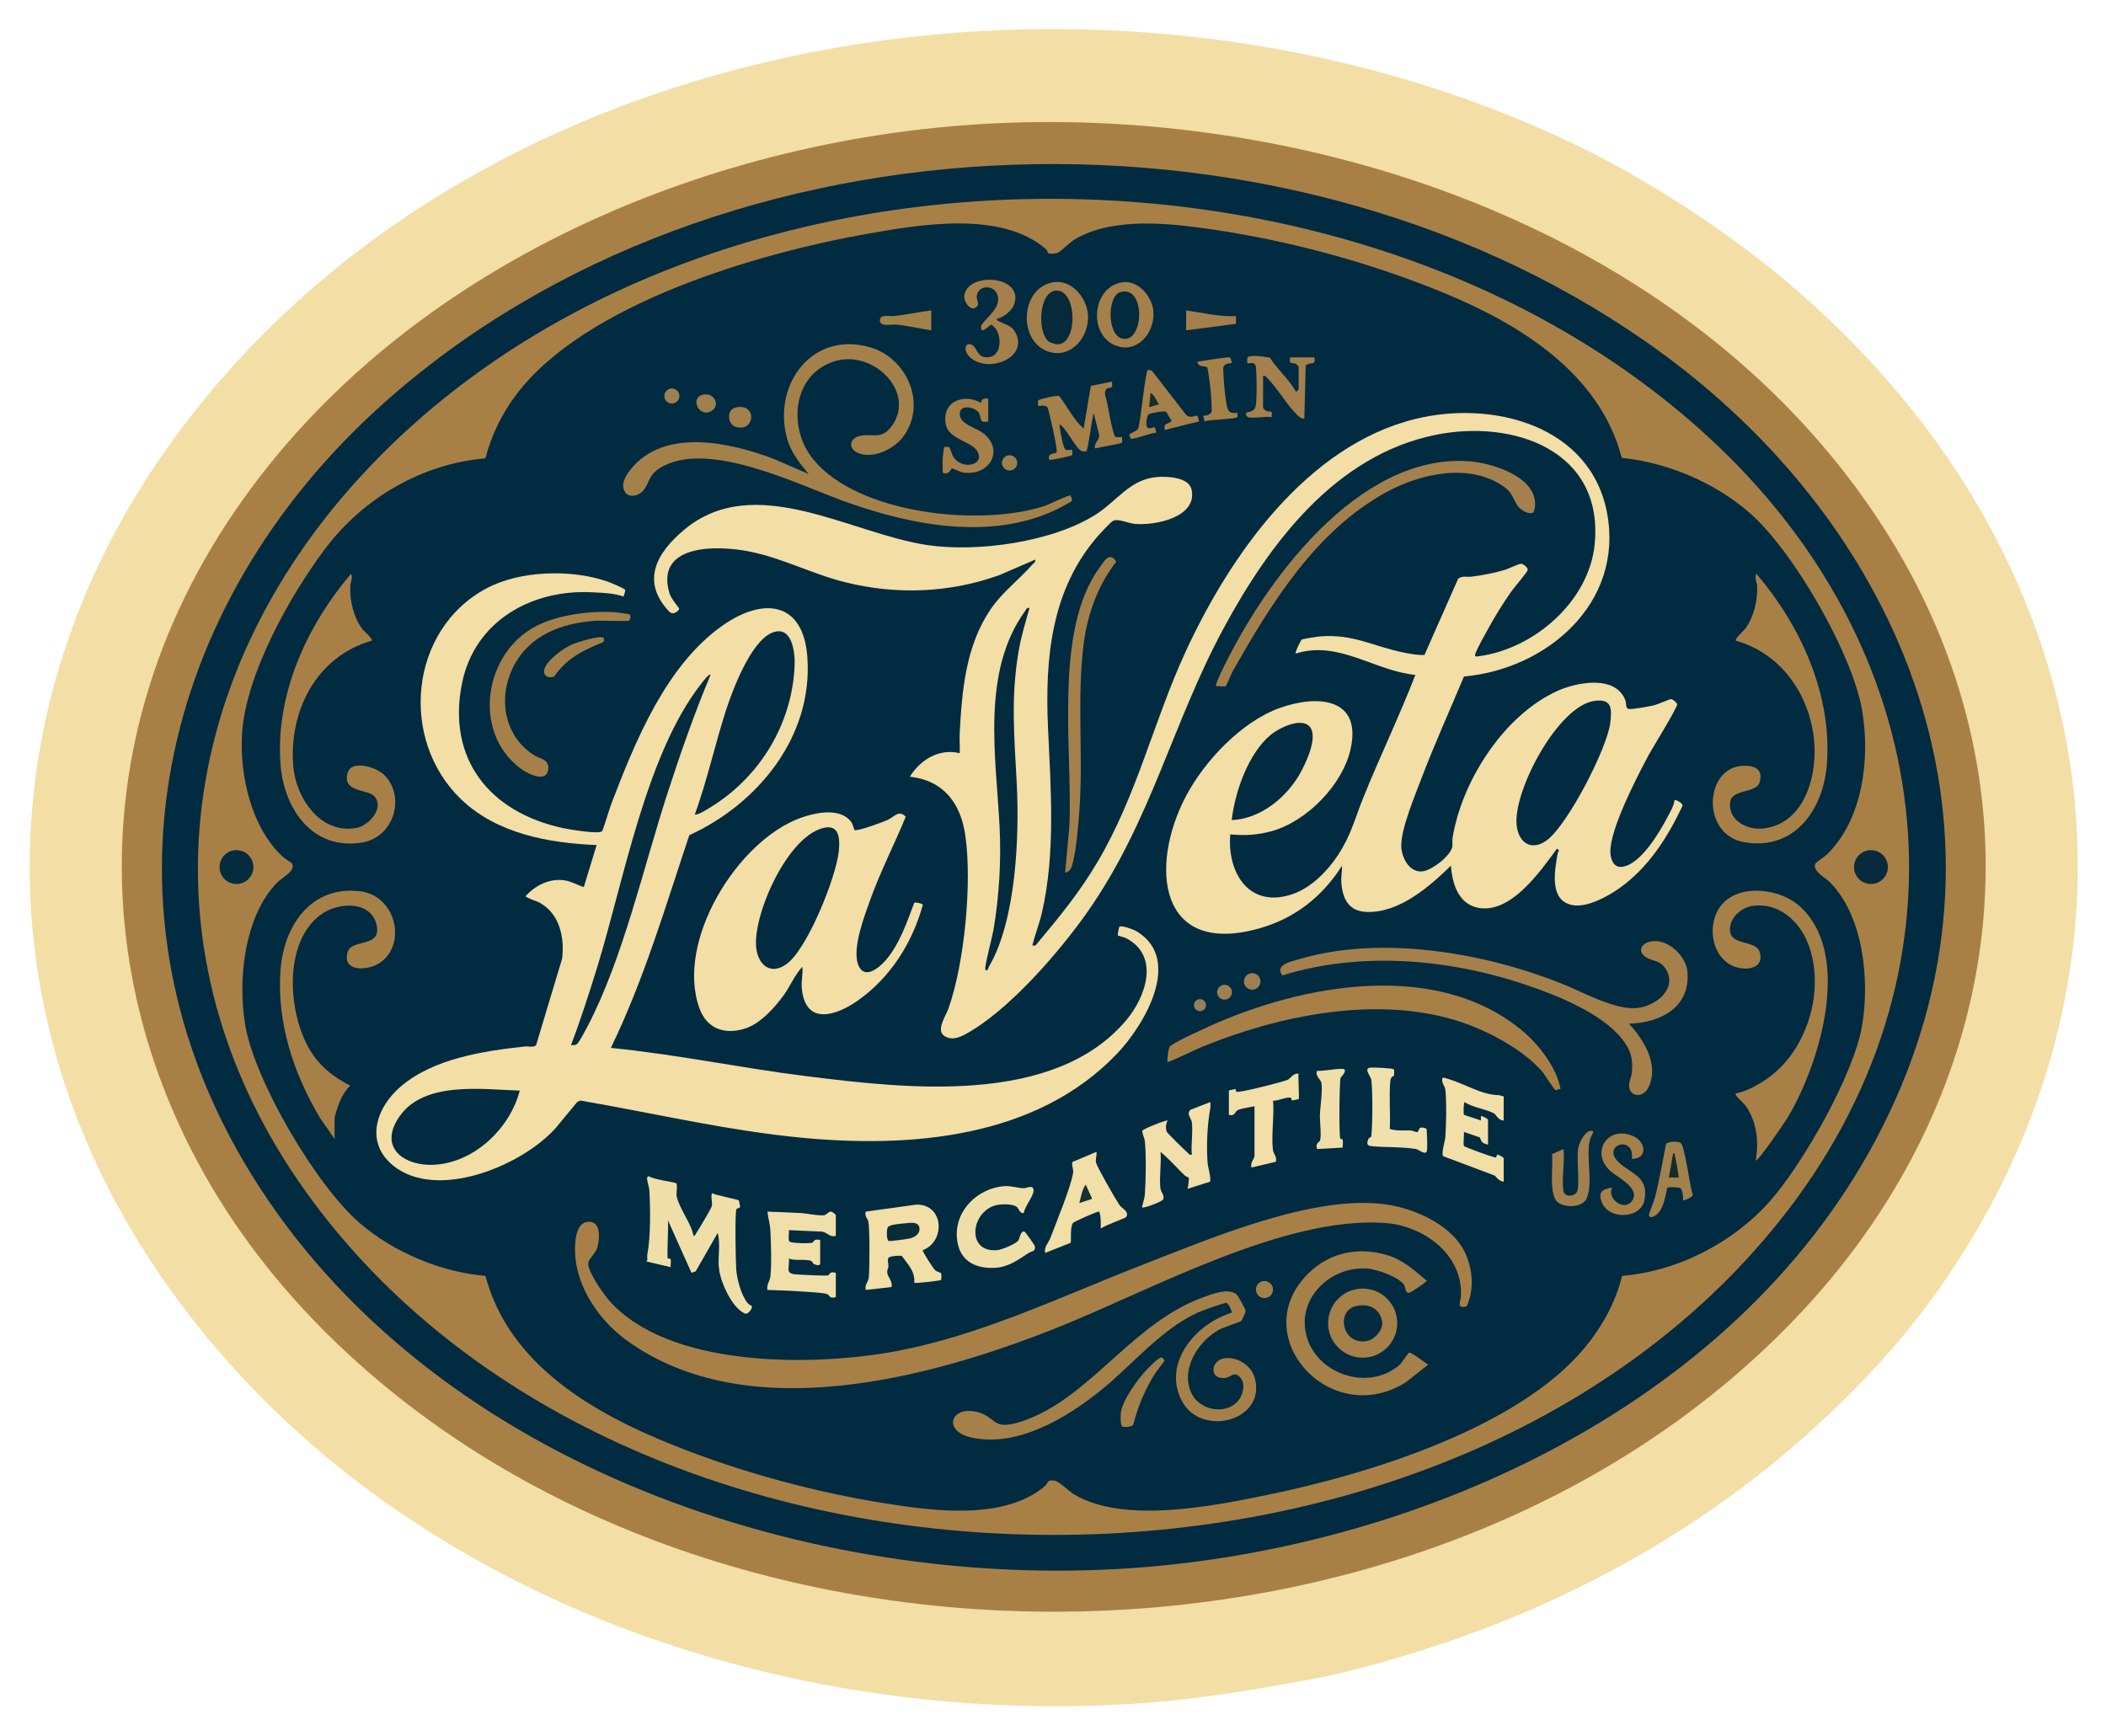 <svg xmlns="http://www.w3.org/2000/svg" id="Layer_1" viewBox="0 0 1109.25 914.25"><defs><style>      .st0 {        fill: #a88047;      }      .st1 {        fill: #a5814a;      }      .st2 {        fill: #062a3b;      }      .st3 {        fill: #f1dfa9;      }      .st4 {        fill: #a3804b;      }      .st5 {        fill: #a47f4d;      }      .st6 {        fill: #a07f50;      }      .st7 {        fill: #072b3c;      }      .st8 {        fill: #f0dea9;      }      .st9 {        fill: #042b3e;      }      .st10 {        fill: #012b41;      }      .st11 {        fill: #a2814e;      }      .st12 {        fill: #9e7f4f;      }      .st13 {        fill: #9c8150;      }      .st14 {        fill: #042b3f;      }      .st15 {        fill: #9c8052;      }      .st16 {        fill: #a4814c;      }      .st17 {        fill: #a88046;      }      .st18 {        fill: #efe0ac;      }      .st19 {        fill: #a4804b;      }      .st20 {        fill: #a58049;      }      .st21 {        fill: #a6804a;      }      .st22 {        fill: #a78048;      }      .st23 {        fill: #162b29;      }      .st24 {        fill: #a38149;      }      .st25 {        fill: #042a3d;      }      .st26 {        fill: #183031;      }      .st27 {        fill: #a4804a;      }      .st28 {        fill: #a67f49;      }      .st29 {        fill: #f2dea7;      }      .st30 {        fill: #f1dea9;      }      .st31 {        fill: #a58149;      }      .st32 {        fill: #94815a;      }      .st33 {        fill: #a68049;      }      .st34 {        fill: #032b3e;      }      .st35 {        fill: #f3dea6;      }      .st36 {        fill: #a2814d;      }      .st37 {        fill: #012b40;      }      .st38 {        fill: #a4804c;      }      .st39 {        fill: #052b3e;      }      .st40 {        fill: #a4814b;      }      .st41 {        fill: #a28149;      }      .st42 {        fill: #0a2c39;      }      .st43 {        fill: #a5804b;      }      .st44 {        fill: #f3dea5;      }      .st45 {        fill: #182c2b;      }      .st46 {        fill: #a1804a;      }      .st47 {        fill: #9c8050;      }      .st48 {        fill: #efdeaa;      }    </style></defs><path class="st44" d="M827.77,75.26c33.43,15.93,68.92,38.19,98.65,61.29,39.69,30.83,76.5,69.32,104.57,112.36,90.13,138.18,83.09,303.63-14.4,436.56-18.87,25.73-41.24,49.05-65.23,70.51-52.48,46.93-115.97,83.26-182.77,106.74-24.09,8.47-54.09,17.53-79.78,22.22s-56.3,9.95-84.68,12.07c-200.41,14.95-415.21-63.62-526.4-235.25C-9.37,526.81-4.23,364.95,89.24,234.36,249.49,10.47,585.16-40.35,827.77,75.26Z"></path><path class="st17" d="M530.09,64.71c173.97-6.5,365.28,62.47,462.03,213.29,86.81,135.33,65.46,296.1-42.23,412.01-196.98,212-592.8,211.98-789.78,0-110.89-119.33-129.42-285.26-35.93-421.46,88.82-129.4,251.88-198.09,405.91-203.84Z"></path><g><path class="st37" d="M875.72,186.3c133.26,97.82,194.14,261.58,111.67,415.22-75.61,140.86-244.45,216.42-399.01,224.99-169.79,9.41-363.48-58.19-455.94-207.81-86.01-139.19-49.21-299.42,68.55-405.33,178.41-160.46,482.63-168.08,674.73-27.06Z"></path><path class="st17" d="M904.21,234.32c119.3,113.06,137.19,279.15,32.52,409.54-178.86,222.81-599.53,219.64-771.3-10.16-93.18-124.67-76.79-275.09,27.71-386.18,176.37-187.5,525.87-188.71,711.07-13.2Z"></path><path class="st10" d="M552.14,133.35c.76.54,4.07.23,5.11-.23,1.4-.63,6.42-5.61,8.75-6.99,20.23-12.01,50.18-8.54,72.52-5.27,41.55,6.08,84.75,17.9,123.46,34.04,39.44,16.44,80.8,42.27,92.22,86.28,24.32,2.51,49.2,13.07,67.57,29.18,22.84,20.05,53.88,73.86,59.01,103.74,4.32,25.15.57,57.22-18.35,75.86-.99.97-5.74,4.27-6.02,4.68-2.59,3.76,4.96,7.61,7.34,10.01,17.87,18.02,21.05,51.66,17.05,75.52-4.33,25.79-30.82,72.23-48.15,92.1-19.35,22.17-48.93,37.43-78.3,39.82-3.33,14-10.76,27.19-19.95,38.18-35.15,42.05-113.49,66.17-165.99,77.01-28.9,5.96-76.61,15.74-102.84-.2-2.77-1.68-7.68-6.77-10.16-7.11-4.31-.58-2.91,1.08-5.27,3.04-21.54,17.92-58.14,12.99-83.92,8.91-37.24-5.89-75.72-16.4-110.7-30.3-42.33-16.82-87.35-42.36-99.84-89.54-23.34-1.88-48.54-12.54-66.28-27.85-22.76-19.65-55.1-74.52-60.2-104.05-4.08-23.65-.68-57.7,17.05-75.56,2.18-2.19,10.05-6.1,7.36-9.98-.17-.24-3.69-2.44-4.51-3.18-16.63-15.18-22.96-42.92-21.62-64.86,1.92-31.33,25.21-72.89,43.97-97.78,19.98-26.5,50.92-44.57,84.23-47.39,3-11.97,8.84-23.77,16.27-33.61,36.24-47.97,127.31-74.48,184.64-84.62,28.25-5,70.86-12.33,94.34,8.05.73.63.91,1.89,1.23,2.11Z"></path><g><circle class="st39" cx="124.55" cy="456.74" r="8.92"></circle><circle class="st7" cx="985.45" cy="456.74" r="8.92"></circle><path class="st0" d="M330.28,706.21c-16.08-11.6-29.31-31.78-27.2-52.5.42-4.12,1.87-10.04,7.02-10.14,6.62-.13,5.74,9.16,4.55,13.46-.76,2.76-4.51,6.25-4.79,8-.68,4.3,7.75,16.29,10.74,19.73,30.88,35.56,105.63,35,148.32,27.54,46.22-8.07,89.19-29.06,132.57-45.93,35.84-13.93,91.14-37.69,129.29-31.81,15.52,2.39,35.21,11.4,41.52,26.73,3.49,8.47,4.07,18.51.2,26.85-5.6,1.38-3.18-2.32-3.02-5.27,1.2-22.09-19.68-37.24-40.1-38.66-53.62-3.74-124.62,36.24-174.41,55.9-66.04,26.08-161.6,51.64-224.71,6.09Z"></path><path class="st1" d="M475.18,230.71c-4.94,6.16-15.69,11.21-23.35,7.84-5.23-2.3-4.46-7.65.95-8.9,6.85-1.58,11.44,2.43,17.06-5.44,12.54-17.57-9.56-39.76-29.6-34.1-22.68,6.4-25.66,34.91-11.97,51.76,23.7,29.17,88.46,35.72,122.08,24.6,2.22-.74,12.87-6.03,13.64-5.45-.04.99,1.13,2.05.45,2.99-.26.37-6.65,3.75-7.77,4.29-34.35,16.5-75.73,8.57-110.06-3.53-25.35-8.93-74.02-33.92-99.13-18.16-6.27,3.94-5.37,8.25-8.92,12.08-2.35,2.53-7.28,3.76-9.35.48-2.56-4.05.45-8.82,3.05-12.03,17.74-21.9,52.33-14.09,75.18-5.45l18.56,8.06c-4.98-5.82-9.68-11.87-11.64-19.48-7.3-28.34,13.94-56.3,44.22-47.22,19.85,5.95,30,30.98,16.6,47.67Z"></path><path class="st0" d="M802.21,543.3c8.62,7.27,17.71,19.23,19.76,30.42-.89-.19-2.04.59-2.64.56s-5.69-8.27-7.1-9.89c-10.79-12.38-30.68-22.54-46.32-27.18-41.99-12.45-91.58-2.38-131.41,13.67-6.56,2.64-12.86,6.17-19.5,8.61-.45-.49.35-7.51,1.24-8.31,2.71-2.41,16.1-8.45,20.24-10.34,49.37-22.48,120.56-35.65,165.73,2.45Z"></path><path class="st0" d="M195.75,337.5c-29.16,8.42-43.79,37.07-41.25,66.38,1.44,16.67,14.39,35.57,33.03,32.29,6.97-1.23,15.42-10.94,9.38-16.95-3.55-3.54-16.87-1.81-13.77-12.2,2.09-7,15.28-2.89,19.38,1.33,11.34,11.66,4.78,32.79-11.83,35.48-26.23,4.24-41.24-17.85-42.95-41.45-2.67-36.81,13.88-72.68,37.13-100.12,1.19,1.91-.29,4.41-.38,6.37-.36,7.62,1.77,16.68,6.42,22.84.69.92,5.81,5.26,4.83,6.04Z"></path><path class="st21" d="M858,539.26c7.88,8.49,15.85,21.42,10.41,33.28-2.72,5.94-10.12,5.65-10.37-.72-.08-1.99,1.24-4.46,1.46-6.69.73-7.24-.52-11.93-4.93-17.57-10.76-13.73-33.91-23.03-50.18-28.57-40.67-13.85-87.52-18.05-128.93-5.18-4.49-5.62,5.06-7.44,9.29-8.68,42.87-12.54,96.5-3.36,137.24,12.77,11.2,4.43,28.34,14.2,40.14,13.11,10.09-.94,21.99-10.42,14.97-20.97-2.96-4.44-7.26-3.71-10.49-6.01-3.68-2.62-2.59-6.26,1.36-7.68,9-3.25,20.06,6.55,20.82,15.5,1.62,18.93-14.18,26.86-30.78,27.41Z"></path><path class="st17" d="M914.25,337.5c-.91-.73,4.4-5.46,5.13-6.49,4.4-6.18,6.47-14.86,6.12-22.39-.09-1.96-1.57-4.45-.38-6.37,23.26,27.34,39.83,63.39,37.13,100.12-1.75,23.92-16.91,45.89-43.54,41.28-22.45-3.88-21.05-38.13-1.85-40.17,6.02-.64,12.2,1.08,9.99,8.49-1.92,6.46-15.31,3.02-15.66,11.4-.39,9.36,9.52,13.96,17.61,13.04,22.08-2.5,28.76-28.78,26.61-47.47-2.74-23.79-17.65-44.87-41.17-51.46Z"></path><path class="st22" d="M947.76,477.24c28.41,25.28,10.58,83.59-6.19,111.45-1.01,1.68-15.87,23.74-16.81,22.56,1.78-9.87.51-21.02-5.67-29.21-.73-.97-5.78-5.21-4.83-6.04,6.44-1.3,13.49-5.42,18.69-9.44,19.67-15.21,28.4-46.23,19.38-69.51-4.64-11.97-15.63-21.82-29.26-19.86-6.14.88-12.14,6.36-11.87,12.92.34,8.25,13.72,4.92,15.66,11.4,2.57,8.61-6.75,9.97-13.02,7.77-13.16-4.61-15.43-24.43-5.99-33.82,10-9.95,29.95-7.1,39.92,1.77Z"></path><path class="st31" d="M653.83,695.83c-.44.44-9.54,3.42-11.59,4.54-11.21,6.07-20.72,21.05-14.64,33.67,4.22,8.75,17.83,11.66,24.49,3.93,2.64-3.06,4.1-9.12,1.19-12.35-3.27-3.63-4.91-.07-8.07.24-8.64.85-7.39-9.2-.54-10.31s14.53,3.6,16.32,10.6c5.75,22.46-28.15,30.98-38.34,12.09-10.84-20.13,7.34-41.1,26.11-46.73.38-.27-1.67-4.93-2.7-5.15-1.24-.26-13.06,4.09-15.07,5.01-19.72,8.99-34.85,27.93-51.62,41.38-17.89,14.35-43.43,29.59-67.32,24.59-16.72-3.5-10.88-18.37,4.69-12.94,3.64,1.27,5.94,4.05,8.81,5.43,4.67,2.25,14-1.39,18.71-3.44,32.25-13.99,53.46-49.76,89.29-62.96,4.88-1.8,13.27-5.15,17.75-1.59.75.59,4.71,7.8,4.8,8.67.06.55-1.91,4.97-2.27,5.33Z"></path><path class="st22" d="M176.25,600l-7.82-11.31c-13.84-23.27-22.68-50.12-20.69-77.57,1.71-23.58,16.19-44.98,42.32-41.57,17.85,2.33,24.31,26.54,10.9,37.03-6.38,5-21.06,5.79-17.83-5.07,2.12-7.11,17.87-2.19,15.27-14.06-2.95-13.46-20.59-12.25-29.61-5.52-19.98,14.91-17.09,52.62-5.17,71.8,5.13,8.25,12.27,13.78,20.85,18.14-2.29,2.22-4.12,5.18-5.38,8.11-.71,1.66-2.86,7.78-2.86,9.14v10.88Z"></path><path class="st8" d="M351.75,663c.07.08,1.36-.33,1.52.48.24,1.2-.17,2.74-.02,4.02l-12.75-3c.92-1.1.22-2.46.4-3.35,1.84-9.24,1.68-23.99,1.14-33.8-.12-2.22-1.02-4.31-1.22-6.3-.1-.95.13-.95.81-1.53,1.82,1.66,14.04,3.26,14.56,3.8.81.84-.08,5.42.21,6.87,1.2,6.04,7.7,14.21,8.88,20.81.95-.05,1.2-1.1,1.63-1.74,1.25-1.85,7.6-12.45,7.96-13.81.58-2.15-.66-4.65.16-6.95,1.76,1.11,13.65,3.29,14.13,3.86.11.13.69,3.15.67,3.32-.08.77-1.6.78-1.91,1.2-.95,1.27-.43,28.16-.15,31.74.43,5.41,2.62,13.69,6.1,17.92.65.79,2.19,1.28,2.2,1.62.02,1.61-2.12,4.44-3.77,3.73-6.62-2.86-12.38-15.8-13.46-22.59s.93-13.27-.83-19.8l-11.62,20.24-2.19.71-12.43-27.71c.52,2.69-.69,19.51,0,20.25Z"></path><path class="st16" d="M807.66,269.91c-2.33,1.59-7.11-1.5-8.48-3.71-2.86-4.62-2.74-7.06-8.16-10.59-18.08-11.78-43.38-5.94-61.03,3.76-37,20.35-60.47,58.39-80.63,94.12-.75,1.34-3.37,7.65-3.72,7.9-.77.55-3.89-.14-5.14.11-.59-.58,2.61-7.17,3.2-8.42,22.27-46.53,71.57-114.25,129.95-110.11,12.01.85,35.36,8,34.89,22.93-.03.84-.42,3.69-.89,4.01Z"></path><path class="st3" d="M440.25,651c-3.09.94-4.66-1.84-7.16-2.22l-17.6-.79c.28,1.56-.61,5.33.44,6.08,1.21.86,11.04,1.08,12.14.46.46-.26.73-2.33,3.92-1.28v12.38c0,1.46-2.73.6-3.51.11-.51-.32-.25-1.44-2.25-1.81-3.39-.64-7.22.25-10.73-.92.57,4.55-2.22,7.74,3.36,8.26,2.16.2,16.7.95,17.46.52.46-.26.73-2.33,3.92-1.28v12.75c-3.27,1.02-3.38-.98-4.3-1.46-1.76-.91-11.79-1.32-14.82-1.55-5.58-.41-11.29-.52-16.88-.75-.62-2.73,1.25-4.6,1.53-7.1.69-6.3.35-17.5,0-24.06-.19-3.74-1.21-6.54-1.54-10.09,5.87.25,11.76.39,17.63.75,3.49.21,8.58,1.42,12.03,1.18,1.44-.1,2.35-1.94,3.72-1.95.82-.01,2.62,1.55,2.62,1.9v10.88Z"></path><path class="st20" d="M331.4,326.9c-.72.52-14.87-.08-17.52.09-17.91,1.15-34.89,7.47-43.41,24.09s-4.79,36.95,10.85,46.73c3.14,1.96,7.7,2.1,7.49,6.79-.38,8.57-11.13,2.92-14.99-.04-25.28-19.43-18.78-60.5,8.42-74.71,11.4-5.95,28.64-8.22,41.4-7.36,1.16.08,7.56.89,7.9,1.1,1.12.68.26,3.02-.13,3.31Z"></path><path class="st29" d="M792,577.5v12.75c-2.89.01-3.92-3.09-5.07-3.73-4.25-2.37-11.28-3.07-15.56-6.01-.5,1.11-.67,6.1-.28,6.65.27.39,7.69,2.48,8.91,3.1v-2.26c.31-.54,3.75,1.39,3.75,1.88v13.12c-2.65-.77-3.45-1.11-4.22-3.82l-8.52-2.93c.32,1.55-.51,6.56.09,7.41.5.71,14.63,5.71,16.18,6.01,1.43.27.8-1.43,1.36-1.46.79-.04,3.37,1.51,3.37,1.91v12.38c-2.34-.52-3.21-1.58-4.7-3.23l-27.1-10.2c-1.31-.99.9-7.95,1.07-10.16.47-6.13.71-18.92.01-24.82-.26-2.22-2.29-3.74-1.54-6.33,1.04-.17,1.9.24,2.85.52,8.8,2.57,17.76,8.5,26.79,8.6.92.01,1.69.62,2.6.63Z"></path><path class="st30" d="M637.5,580.5c-.04,1.09.17,2.26-.03,3.34-1.56,8.78-2.05,18.5-1.48,27.84.23,3.84,1.74,7.02,1.44,10.76l-11.93,3.81c.28-.93.85-5.62.67-5.88-.12-.18-1.52-.55-2.19-1.19-4.25-4.11-8.13-8.67-12.73-12.42.55,6.05-.74,13.28-.05,19.17.25,2.16,2.29,3.53,1.47,5.87-.37,1.07-10.34,4.93-11.17,4.21.44-2.36,1.37-4.64,1.53-7.09.5-7.27.73-20.72-.03-27.79-.18-1.68-1.79-4.79-1.19-5.63.72-1.01,12.63-5.71,13.18-5.23-.89,1.8-1.24,4.08-.37,5.99.37.81,9.48,9.73,10.86,10.88.75.63.97,1.43,2.25,1.12-.49-5.34.66-11.72.05-16.92-.28-2.37-3.04-4.42-.8-6.72l10.5-4.11Z"></path><path class="st40" d="M561.01,459.75l2.28-25.09c1.65-39.63-8.41-102.53,15.84-135.66,2.64-3.61,5.2-8.59,8.85-3.12-9.56,12-15.16,27.65-17.14,42.84-3.8,29.09-.15,59.19-2.33,88.42-.56,7.56-1.72,22.25-3.95,29.05-.68,2.06-1.47,2.83-3.55,3.57Z"></path><path class="st8" d="M539.24,639c-2.21.37-2.52-2.4-3.78-3.33-1.89-1.41-6.93-1.42-9.28-1.11-14.75,1.99-18.06,25.63-.79,23.95,2.35-.23,9.44-3.21,10.86-4.89.94-1.11,1.13-5.4,3.37-4.86.45.11,5.21,7.02,5.34,7.47.87,3.07-1.66,2.8-3.08,3.73-5.76,3.74-10.72,7.55-17.99,7.89-10.9.51-18.94-4.2-19.88-15.73-1.19-14.61,11.09-26.35,25.23-27.33,3.07-.21,7.19,1.14,10.44,1.12.64,0,4.9-2.19,4.72,1.31-.16,3.15-4.72,8.28-5.15,11.77Z"></path><path class="st33" d="M585.75,201c-.13.81.29,2.45-.1,2.9-.63.74-3.95-.5-3.62,4.12,1.31,2.98,3.86,21.83,5.7,22.26.93.21,2.25-.19,3.28-.04-.15.8.27,2.51-.07,2.93-.46.56-12.26,2.49-14.18,3.07-.71-2.96,2.36-4.28,2.22-7.04l-2.96-11.7c-.81,2.59-2.96,19.62-3.81,20.19-.42.28-1.84.12-2.42-.08-3.22-1.11-8.07-12.21-11.77-14.11.13,2.17,1.9,13.17,3.48,13.54.94.22,2.24-.18,3.27-.03-.11.84.15,1.81.03,2.59-.09.61-10.43,2.74-12.04,2.66-1.7-4.1,3.59-2.88,3.8-4.22.25-1.67-1.32-8.68-1.76-10.95-.36-1.84-2.61-11.95-3.15-12.6-1.26-1.5-4.45-.36-4.89-.74-.11-.09-.13-2.58.1-2.9.32-.47,10.09-2.86,11.03-2.21,4.39,5.58,7.5,12.43,12.87,17.11l3.78-22.47,11.22-2.27Z"></path><path class="st29" d="M684,579c-.14.1-2.8.57-3.43.69-.37.07-.23-1.02-.46-1.22-1.48-1.24-7.33,1.71-9.58,1.3.69,8.16-1,17.95-.07,25.89.26,2.21,2.3,3.74,1.53,6.31l-12.73,3.02c-1.09-1.83,1.49-5.24,1.49-5.62v-26.62c-2.56.59-6.53.98-8.82,2.02-1.52.69-1.44,3.48-4.68,2.48v-12.75c0-.17,3.16-.8,3.33-.8.48,0,.35,1.18.56,1.37,1.05.89,24.44-5.15,26.87-6.18,2.11-.89,2.56-3.36,5.98-3.39-.4,1.95.54,13.1,0,13.5Z"></path><path class="st18" d="M751.5,606.38c-.59,2.34-4.33-.87-5.65-1.1-7.06-1.21-15.92-.83-23.26-1.49-2.76-.25-2.82-1.49-1.78-3.98.32-.77,1.36-.26,1.5-1.63.66-6.43.73-23-.02-29.35-.18-1.56-3.86-5.68-1.06-6.37,1.37-.34,12.2.21,12.98.82.14.11.15,2.67.03,3.22-.13.59-1.7.16-1.96,3.14-.72,8.27.16,16.79-.26,25.05,3.63,1.18,7.16.63,10.86.8,1.25.06,2.7.92,3.65.82.72-.07.62-1.92,1.65-2.26s3.32.16,3.32,1.07c0,2.77.54,9.11,0,11.25Z"></path><path class="st28" d="M520.5,222c-5.58,1.13-2.98-2.16-5.22-4.91s-9.59-4.22-9.76.84c-.19,5.53,8.91,7.46,12.67,10.51,10.71,8.69,3.21,22.37-10.75,20.5-1.68-.22-5.5-2.31-6.02-2.18-.73.18-1.36,3.72-4.91,2.24.14-2.36-.18-4.81-.03-7.16.06-.9.61-6.08.79-6.34.07-.1,2.11-.14,2.54-.04.62.15,1.55,4.03,2.36,5.25,4.76,7.23,17.22,4.26,12.38-3.38-2.94-4.64-14.79-6-16.37-13.62-2.47-11.91,9.21-16.88,18.57-11.47.15-2.36,1.67-2.46,3.77-2.25v12Z"></path><path class="st21" d="M525,168.01c-.03.75.71,1.04,1.29,1.33,3.54,1.76,6.76,2.19,8.76,6.24,6.27,12.73-13.39,20.71-23.17,13.42-5.25-3.91-3.62-9.62.39-7.14,2.36,1.46,2.3,6.07,7.2,6.35,8.83.5,8.82-13.28,2.81-17.16-.89-.2-5.69,5.74-5.56,1.07.08-2.78,9.51-8.36,9.01-14.9-.58-7.58-10.31-7.55-11.23-1.53-.41,2.7,1.94,4.5-.46,6.24-3.03,2.21-6.48-3.2-6.14-6.12,1.47-12.74,31.6-10.92,26.27,4.49-1.22,3.52-5.68,6.85-9.17,7.71Z"></path><path class="st38" d="M657.38,219.75c-.4-.11-1.35-1.22-1.12-1.87.34-1.56,4.55.06,5.2-4.55s.45-14.84.08-19.49c-.34-4.27-3.58-1.89-4.54-2.59-.12-.09-.12-2.55.11-2.9,1.18-1.76,9.55-.38,11.74.06,4.06,6.27,10.04,11.34,13.67,17.84.48.05,1.49-1,1.49-1.13v-12c0-.12-1.16-1.32-1.52-1.49-2.27-1.09-3.56,1.01-2.98-3.38h12.75c.94,4.66-2,2.07-4.53,4.23l-.72,28.02c-1.44.1-2.78-.92-3.75-1.86-5.48-5.35-10.36-14.01-15.75-19.5-.72-.73-.99-1.41-2.24-1.14v16.88c0,.12,1.16,1.32,1.52,1.49,2.27,1.09,3.56-1.01,2.98,3.38-3.31-.6-9.53.81-12.38,0Z"></path><path class="st48" d="M708,563.25c1.39,1.26-1.57,3.86-1.87,4.51-.68,1.46-.96,30.67-.17,32.07.12.21,1.16.09,1.28.66.27,1.19-.14,2.74,0,4.02l-13.51.75c-1.1-3.15,1.15-3.56,1.47-4.31.96-2.31-.09-10.26,0-13.35.12-4.51,1.51-13.16.79-17.21-.35-1.96-3.39-3.27-2.25-6.38,2.34.54,13.16-1.74,14.26-.75Z"></path><path class="st24" d="M647.94,188.31c.15.11,1.01,2.78.81,2.94-1.83.07-4.21.5-4.5,2.62.18,3.65.35,7.66.75,11.26.27,2.47.91,9.07,1.91,10.84,1.07,1.87,2.94,1.59,4.85,1.53-.11.65.19,1.83-.04,2.2-.7,1.12-14.85,1.22-17.21,2.3l-.76-3c1.83-.08,4.21-.5,4.51-2.62-.1-3.95-.32-8.1-.75-12.01-.18-1.68-1.22-10.11-1.64-10.73-.77-1.12-5.06.09-5.12-3.13,2.27-.29,16.49-2.71,17.19-2.2Z"></path><path class="st19" d="M591.1,751.4c-.99-.68-.92-5.56-.77-6.96.67-6.32,8.03-16.6,12.28-21.46,1.24-1.41,7.97-8.55,9.4-7.9.22.1,1.39,1.37,1.39,1.54.01.43-4.32,5.77-5.02,6.89-5.16,8.29-9.06,17.31-11.44,26.81-.47,1.5-5.09,1.6-5.84,1.09Z"></path><path class="st4" d="M318,336c.09.08.32,1.99-.45,2.31-10.39,4.27-18.95,8.32-25.59,17.99-2.65,1.15-5.86.1-5.34-3.25.75-4.87,10.05-11.51,14.35-13.44,2.66-1.19,15.16-5.15,17.02-3.6Z"></path><path class="st41" d="M490.5,163.5v10.5c-6.11-.88-12.2-2.43-18.37-3-2.78-.26-9.06,1.47-8.67-2.62.29-2.97,4.91-1.64,7.17-1.87,6.64-.68,13.26-2.15,19.87-3.01Z"></path><path class="st5" d="M624.75,163.5c8.71,1.22,17.38,3.45,26.25,3v4.08s-26.25,3.42-26.25,3.42v-10.5Z"></path><path class="st27" d="M387.53,214.66c11.43-2.6,10.26,13.26-.01,10.19-4.37-1.31-5.08-9.03.01-10.19Z"></path><path class="st6" d="M370.28,207.9c5.67-1.28,9.36,5.33,4.68,8.43-6.56,4.34-11.95-6.79-4.68-8.43Z"></path><circle class="st46" cx="666.01" cy="679.29" r="4.5"></circle><circle class="st15" cx="659.55" cy="516.99" r="4.35"></circle><circle class="st47" cx="531.75" cy="243.84" r="4.03"></circle><circle class="st13" cx="353.88" cy="208.59" r="3.97"></circle><circle class="st12" cx="644.98" cy="522.66" r="3.92"></circle><circle class="st32" cx="632.05" cy="529.49" r="3.18"></circle><g><path class="st44" d="M329.17,310.6c.57.81-.68,2.64-.69,3.66-5.4-1.87-10.55-1.92-16.11-2.24-31.96-1.84-62.37,14.85-69.03,47.96-8.02,39.92,14.64,67.82,52.89,76.17,3.33.73,19.12,3.42,20.87,1.71.54-.53,4.02-12.18,4.83-14.29,12.61-32.97,28.9-73.27,58.82-94.18,21.28-14.87,42.35-12.66,44.49,16.74,3.06,41.82-25.96,77.23-62.17,93.83-12.64,37.73-23.91,76.2-41.33,112.04,34.61,3.4,68.72,10.63,103.21,14.92,52.38,6.52,130.23,15.65,168.28-29.55,10.19-12.11,17.77-33.48.26-42.98-1.17-.63-4.58-1.46-4.75-1.64-.16-.16.64-4.28.78-4.46.94-1.22,7.73,1.42,9.23,2.34,24.5,14.87,3.82,49.52-10.37,64.4-42.53,44.58-108.69,49.82-166.52,44.24-39.13-3.77-77.56-12.91-116.21-19.54l-1.59.73-11.55,13.95c-17.82,19.76-62.48,38.31-85.53,19.49-15.02-12.27-8.75-30.66,4.15-41.62,17.29-14.7,43.36-18.62,65.23-21.02,1.73-.19,4.88.66,6.02-.73l13.69-45.56c1.33-11.05-1.24-23.49-11.6-29.31-2.63-1.48-5.37-1.81-7.72-3.52,5.22-5.74,12.49-9.52,20.43-8.43,3.69.51,6.84,2.49,10.31,3.56l6.76-22.12c-25.2-1.04-52.42-5.98-71.27-24-32.91-31.46-27.47-89.52,13.28-111.24,17.71-9.44,44.58-10.13,63.4-3.69,1.52.52,8.94,3.59,9.5,4.39Z"></path><path class="st10" d="M366,428.99c6.45-17.85,10.51-36.52,16.3-54.57,3.54-11.03,13.11-36.36,24.2-41.05,10.5-4.44,12.35,9.84,12.03,17.28-1.28,30.44-18.03,58.17-43.59,74.15-1.35.85-7.9,5.08-8.94,4.18Z"></path><path class="st10" d="M273.75,574.5c-4.99,19.33-22.81,36.85-43.2,38.92-16.63,1.68-32.03-8.26-20.11-25.36,13.04-18.7,43.6-14.22,63.31-13.55Z"></path><path class="st9" d="M374.25,355.5c-8.58,20.43-15.85,41.34-22.7,62.42-12.72,39.17-23.42,87.31-42.41,123.34-.92,1.75-3.95,7.46-5.02,8.48s-2.06.8-3.37.75c5.1-13.34,9.48-27.01,13.7-40.67,14.03-45.43,25.81-112.83,54.99-149.76.54-.69,4-5.45,4.8-4.57Z"></path></g><g><path class="st44" d="M450.05,437.2c1.31.93,15.09-4.21,17.48-5.29,3.55-1.61,5.81-5.53,9.53-1.69-6,14.64-13.28,28.68-18.63,43.59-3.15,8.79-9.48,25.23-6.56,33.94s10.77,2.5,14.61-1.89c7.18-8.21,11.28-20.2,15.07-30.31.62-.44,4.44.4,4.5,1.15-5.57,20.1-17.15,38.38-34.31,50.41-11.66,8.18-27.48,13.05-29.41-6.32-.4-4.01.65-7.64.3-11.54-4.07,4.32-6.33,10.11-9.81,14.94-4.84,6.72-12.48,15.18-20.57,17.68-10.63,3.27-19.91.04-23.82-10.66-12.84-35.08,19.9-88.61,53.64-100.52,7.61-2.69,20.32-5.35,26.1,2.03,1.09,1.39,1.7,4.34,1.89,4.48Z"></path><path class="st10" d="M434.8,435.92c7.9-1.3,7.56,7.5,6.94,12.95-1.54,13.56-16.4,50.82-27.36,58.88-8.75,6.44-15.47.17-16.15-9.34-1.27-17.71,17.23-59.31,36.58-62.49Z"></path></g><g><path class="st29" d="M486.04,658.55c-.4.58,5.45,9.47,6.38,10.4,1.06,1.06,3.07,1.42,3.23,1.64.28.4.21,3.5.07,3.62-.56.45-13.63,1.96-14.17,1.49.51-6.04-3.32-9.55-6.53-14.09-1.24-.41-5.93.06-6.86.79-1.01.79-.16,3.31-.2,4.6-.03.93-.71,1.9-.67,3.06.08,2.66,3.12,4.88,2.23,7.93l-13.5,1.5c-.75-2.59,1.28-4.12,1.54-6.33.49-4.17.63-26.57-.23-29.86-.36-1.39-2.13-2.8-1.32-5.06l26.7-3.7c14.52-.2,15.41,19.46,3.34,24Z"></path><path class="st42" d="M476.09,644.46c2.73-.2,7.84-1.42,8.22,2.52.29,2.98-2.35,4.62-4.87,5.33-1.37.39-10.99,1.7-11.46,1.36-1.11-.81-1.06-6.02-.37-7.19.85-1.43,6.57-1.88,8.48-2.02Z"></path></g><g><path class="st29" d="M577.5,606.75c.39,1.91-.69,3.98-.18,5.76.81,2.82,10.2,19.15,12.3,22.23,1.34,1.96,5.46,3.51,3.51,6.39-.41.61-11.78,4.52-13.38,6.11,0-3.05.28-6.08-.76-9-.61-.44-13.43,5.38-13.88,5.99-1.62,2.23-.77,9.97-1.19,10.44l-13.43,5.32c-.65-3.3,1.73-5.15,2.82-8.05,3.23-8.6,10.41-25.76,11.88-33.94.39-2.19-.88-3.81-.35-5.91l12.65-5.34Z"></path><path class="st26" d="M575.25,631.49l-6.75,2.26c.85-3.21,1.36-7.05,3.38-9.74l3.37,7.49Z"></path></g><g><path class="st38" d="M554.8,148.67c9.46-1.6,17.37,7.93,18.21,16.69,1.18,12.21-9.63,24.88-22.27,19.28-14.58-6.46-12.98-33.08,4.06-35.97Z"></path><path class="st2" d="M552.2,179.79c-6.4-5.58-4.75-28.16,5.26-26.66s10.03,28.36-.59,28.28c-.88,0-4.04-1.07-4.67-1.62Z"></path></g><g><path class="st43" d="M591.58,148.66c8.43-.97,15.62,8.06,15.97,15.95.49,11.03-8.84,22.04-20.3,17.27-14.35-5.98-11.92-31.34,4.33-33.21Z"></path><path class="st34" d="M590.02,153.9c12.92-3.84,12.73,23.95,2.81,24.61s-10.02-22.46-2.81-24.61Z"></path></g><g><path class="st27" d="M630.72,219.02c.12.09.92,2.8.78,2.98l-18,4.5c-.89-3.93,1.61-2.69,3.73-4.87-.88-.77-2.59-4.36-3.12-4.73-.91-.64-8.02.73-9.13,1.31-.68.36-2.56,7.59.48,7.4,2.44-.15,2.87-2.08,3.54,2.38-2.33-.26-12.34,3.95-13.49,2.99-.08-.06-.74-1.77-.73-1.87.02-.93,4.9-2.03,4.88-4.08,1.18-3.61,3.58-29.19,4.84-30.04.44-.3,2.22-.06,2.6.77l17.68,22.81c2.65,2.22,5.18-.12,5.93.43Z"></path><path class="st45" d="M610.5,212.99l-5.25,1.5.75-7.5c2.35,1.16,2.9,4.08,4.49,5.99Z"></path></g><g><path class="st33" d="M859.5,610.5c1.63-13.11-16.67-7.32-6.77,1.89,6.74,6.27,15.96,7.42,13.35,20.07-2.03,9.86-20.24,10.61-22.92-.75-1.1-4.67,1.88-5.15,5.83-6.21-2.5,6.63,6.76,12.52,10.56,7.18,4.71-6.63-7.17-12.24-10.92-15.44-11.31-9.68-2.27-24.57,11.39-18.89,6.64,2.76,8.37,11.87-.52,12.15Z"></path><path class="st11" d="M823.5,627.38c.55,3.32,5.75,3.09,7.13.38,1.6-3.14-.44-17.93.7-23.3.62-2.94,4.15-10.18,7.92-8.58-.31,1.53-1.3,2.71-1.73,4.26-2.47,8.9,1.83,22.9-1.84,31.16-2.14,4.82-11.35,5.11-15.15,2.04-5-4.04-2.32-19.24-3.06-25.36l6.03-2.73c.78,6.71-1.06,15.72,0,22.12Z"></path><g><path class="st36" d="M886.5,632.25c.1-1.5-.27-5.57-1.47-6.41-.71-.5-6.2-.59-6.7-.25-.77.53-1.24,10.52-5.71,14.17-.98.8-3.7,2.47-4.14.35-.1-.49,2.78-7.67,3.25-9.49,2.33-9.14,3.9-18.6,5.75-27.85.41-1.48,6.58-1.88,7.91-.54,2.12,2.14,4.7,23.04,6.25,27.33-.19.96-4.76,3.1-5.14,2.69Z"></path><path class="st23" d="M884.25,620.25h-5.25s2.26-12.74,2.26-12.74c1.15-.18.88,1.39,1.11,2.25.89,3.43,1.27,7.01,1.89,10.49Z"></path></g></g><g><path class="st35" d="M771.09,356.34c-7.47,17.88-15.52,35.59-22.41,53.72-3.46,9.12-10.5,25.85-10.62,35.14-.08,6,3.88,14.25,10.8,13.83,5.05-.3,14.73-7.88,15.97-12.57.43-1.64-.02-3.35.24-5.01,4.84-29.99,27.02-64.74,55.25-77.5,10.29-4.65,30.74-8.56,35.81,5.03.54,1.45-.05,3.96,1.58,4.45,1.48.44,10.83-1.29,13.04-1.79s8.74-3.4,9.38-3.38c.99.02,3.06,1.86,3.25,2.73.32,1.5-13.18,23.31-15.03,26.76-6.08,11.35-20.43,39.01-20.15,51.1.09,3.78,1.71,8.38,6.22,7.77,9.83-1.31,19.68-18.25,23.95-26.36,1.43-2.72,3.29-5.75,3.62-8.76.36-.52,4.64,1.56,4.18,3.04-7.88,16.69-17.98,32.51-33.2,43.33-6.06,4.31-16.88,10.23-24.44,8.96-12.75-2.15-9.71-18.2-8.1-27.25.2-1.13,1.48-1.33-.33-2.56-8.85,11.96-24.31,34.53-41.66,31.15-10.33-2.02-13.6-12.89-14.22-22.16-11.52,11.21-27.44,25.11-44.62,24.35-9.43-.42-12.57-7.14-13.12-15.72-.2-3.08.48-5.71.37-8.63-10.3,16.32-24.82,27.72-43.49,33.01-53.23,15.08-58.09-32.73-38.77-69.52,9.79-18.64,29.32-39.35,49.44-46.56s43.33-5.29,37.35,21.6c-4.2,18.88-22.98,38.05-41.49,43.26-7.24,2.04-14.54,2.49-21.91,1.71-1.7,20.81,10.44,39.47,33.21,31.33,9.54-3.41,17.87-11.85,23.36-20.14,7.08-10.69,8.95-19.25,13.57-30.68,8.74-21.64,18.94-42.76,27.37-64.5-21.81-2.2-40.39-18.36-63-11.26-.55-.64,2.78-7.15,3.12-7.38.39-.26,8.08-1.52,9.26-1.62,18.24-1.56,28.71,5.49,45.34,8.65,3.3.63,6.66,1.25,10.05,1.13l17.73-40.15c2.11-1.78,4.77-.82,7.13-1.12,5.84-.75,11.81-1.87,17.44-3.56,2.1-.63,7.44-3.36,8.78-3.23,1.11.1,3.55,2.17,3.31,3.27-.26,1.22-7.34,9.44-8.78,11.52-4.09,5.9-8.06,12.19-11.52,18.48-1.76,3.2-6.48,11.47-7.35,14.4-.45,1.52.73,1.18,1.79,1.04,29.06-3.78,58.11-28.81,61.12-58.89,4.95-49.52-42.79-66.12-83.95-57.7-52.62,10.77-87.26,57.07-111.36,101.64-27.16,50.22-38.22,101.64-71.74,149.51-14.72,21.03-41.82,52.4-64.43,64.57-3.37,1.81-7.01,3.2-10.72,1.09-5.11-2.9.45-10.72,1.8-14.51,8.51-23.97,12.55-66.39,8.91-91.44-2.45-16.88-11.48-28.87-29.17-30.82,5.5-9,15.47-15.03,26.24-12.38.15-3.61-.19-7.27,0-10.88,1.18-22.35,3.27-45.76,16.19-64.81,6.24-9.21,14.88-15.52,22.07-23.68.74-.84,1.8-1.23,1.5-2.62l-18.56,8.06c-26.32,9.56-54.39,10.6-81.51,3.88-17.15-4.25-32.98-12.74-50.54-16.21-16.52-3.27-49.6-4.26-42.1,21.85.9,3.14,5.17,7.8,5.17,8.3,0,.86-3.01,3.86-5.24,1.51-15.23-16.04-6.44-31.14,7.91-43.12,37.04-30.93,87.28,1.91,127.69,8.03,26.63,4.03,66.72-1.48,89.66-16.42,10.81-7.05,17.51-18.14,31.63-19.37,5.24-.45,16.75.02,18.22,6.52,3.34,14.81-19.57,19.22-30.14,18.14-3.19-.32-8.96-3.05-11.37-1.46-1.48.98-6.04,5.9-7.48,7.53-24.98,28.32-28.22,64.82-26.61,100.89,1.44,32.16,4.1,66.32-3.23,98.02-1.35,5.83-3.59,11.32-5.02,17.1,1.88.25,1.56.15,2.46-.93,12.03-14.41,22.22-26.72,31.9-43.08,20.92-35.37,29.44-74.08,46.5-111,23.37-50.56,63.56-108.12,120.72-122.28,40.72-10.09,92.67,3.21,101.21,49.88,8.62,47.11-31.72,81.84-75.45,85.75Z"></path><path class="st37" d="M839.81,369.2c8.97-1.22,9.25,3.63,8.37,11.36-1.55,13.5-22.42,53.81-33.3,61.95-8.17,6.11-15.06,1.6-16.05-7.94-1.86-17.9,21.76-62.74,40.99-65.36Z"></path><path class="st25" d="M542.25,320.25c-2.14,7.63-4.47,15.23-5.79,23.08-4.08,24.23-2.23,44.76-.96,68.79,1.48,27.81-.18,72.62-14.65,97.14-.25.42-.67,2.86-1.86,1.48-.69-.81,3.79-17.84,4.29-20.83,3.01-18.01,4.12-36.67,3.21-54.54-1.87-36.46-9.74-81.47,13.37-113.39.67-.93.79-2.08,2.38-1.74Z"></path><path class="st37" d="M689.77,382.72c4.91,5.43-2.38,20.31-5.64,25.78-7.27,12.2-20.7,22.91-35.38,23.5,1.72-14.91,8.76-35.23,20.64-44.99,4.31-3.54,15.85-9.3,20.38-4.29Z"></path></g><g><path class="st33" d="M689.71,670.2c11.06-10.58,26.09-13.46,40.79-9.09,8.46,2.52,14.34,8,20.98,13.51,0,.58-8.27,6.35-9.37,6.41-2.12.1-1.63-2.75-2.58-4.2-2.72-4.17-14.28-8.19-19.17-8.58-19.64-1.54-37.79,15.91-32.1,35.85,5.69,19.97,32.45,28.78,48.59,15.13,1.82-1.54,4.63-6.51,5.36-6.65,1.38-.28,8.28,5.22,10.02,6.29l-11.74,9.25c-40.09,25.28-85.1-25.08-50.78-57.92Z"></path><g><circle class="st33" cx="717.73" cy="696.98" r="18.2"></circle><path class="st14" d="M714.54,687.91c6.48-1.35,12.15,1.31,13.42,8.07.79,4.23-3.65,9.49-7.74,10.35-13.24,2.78-17.06-16.05-5.68-18.42Z"></path></g></g></g></g></svg>